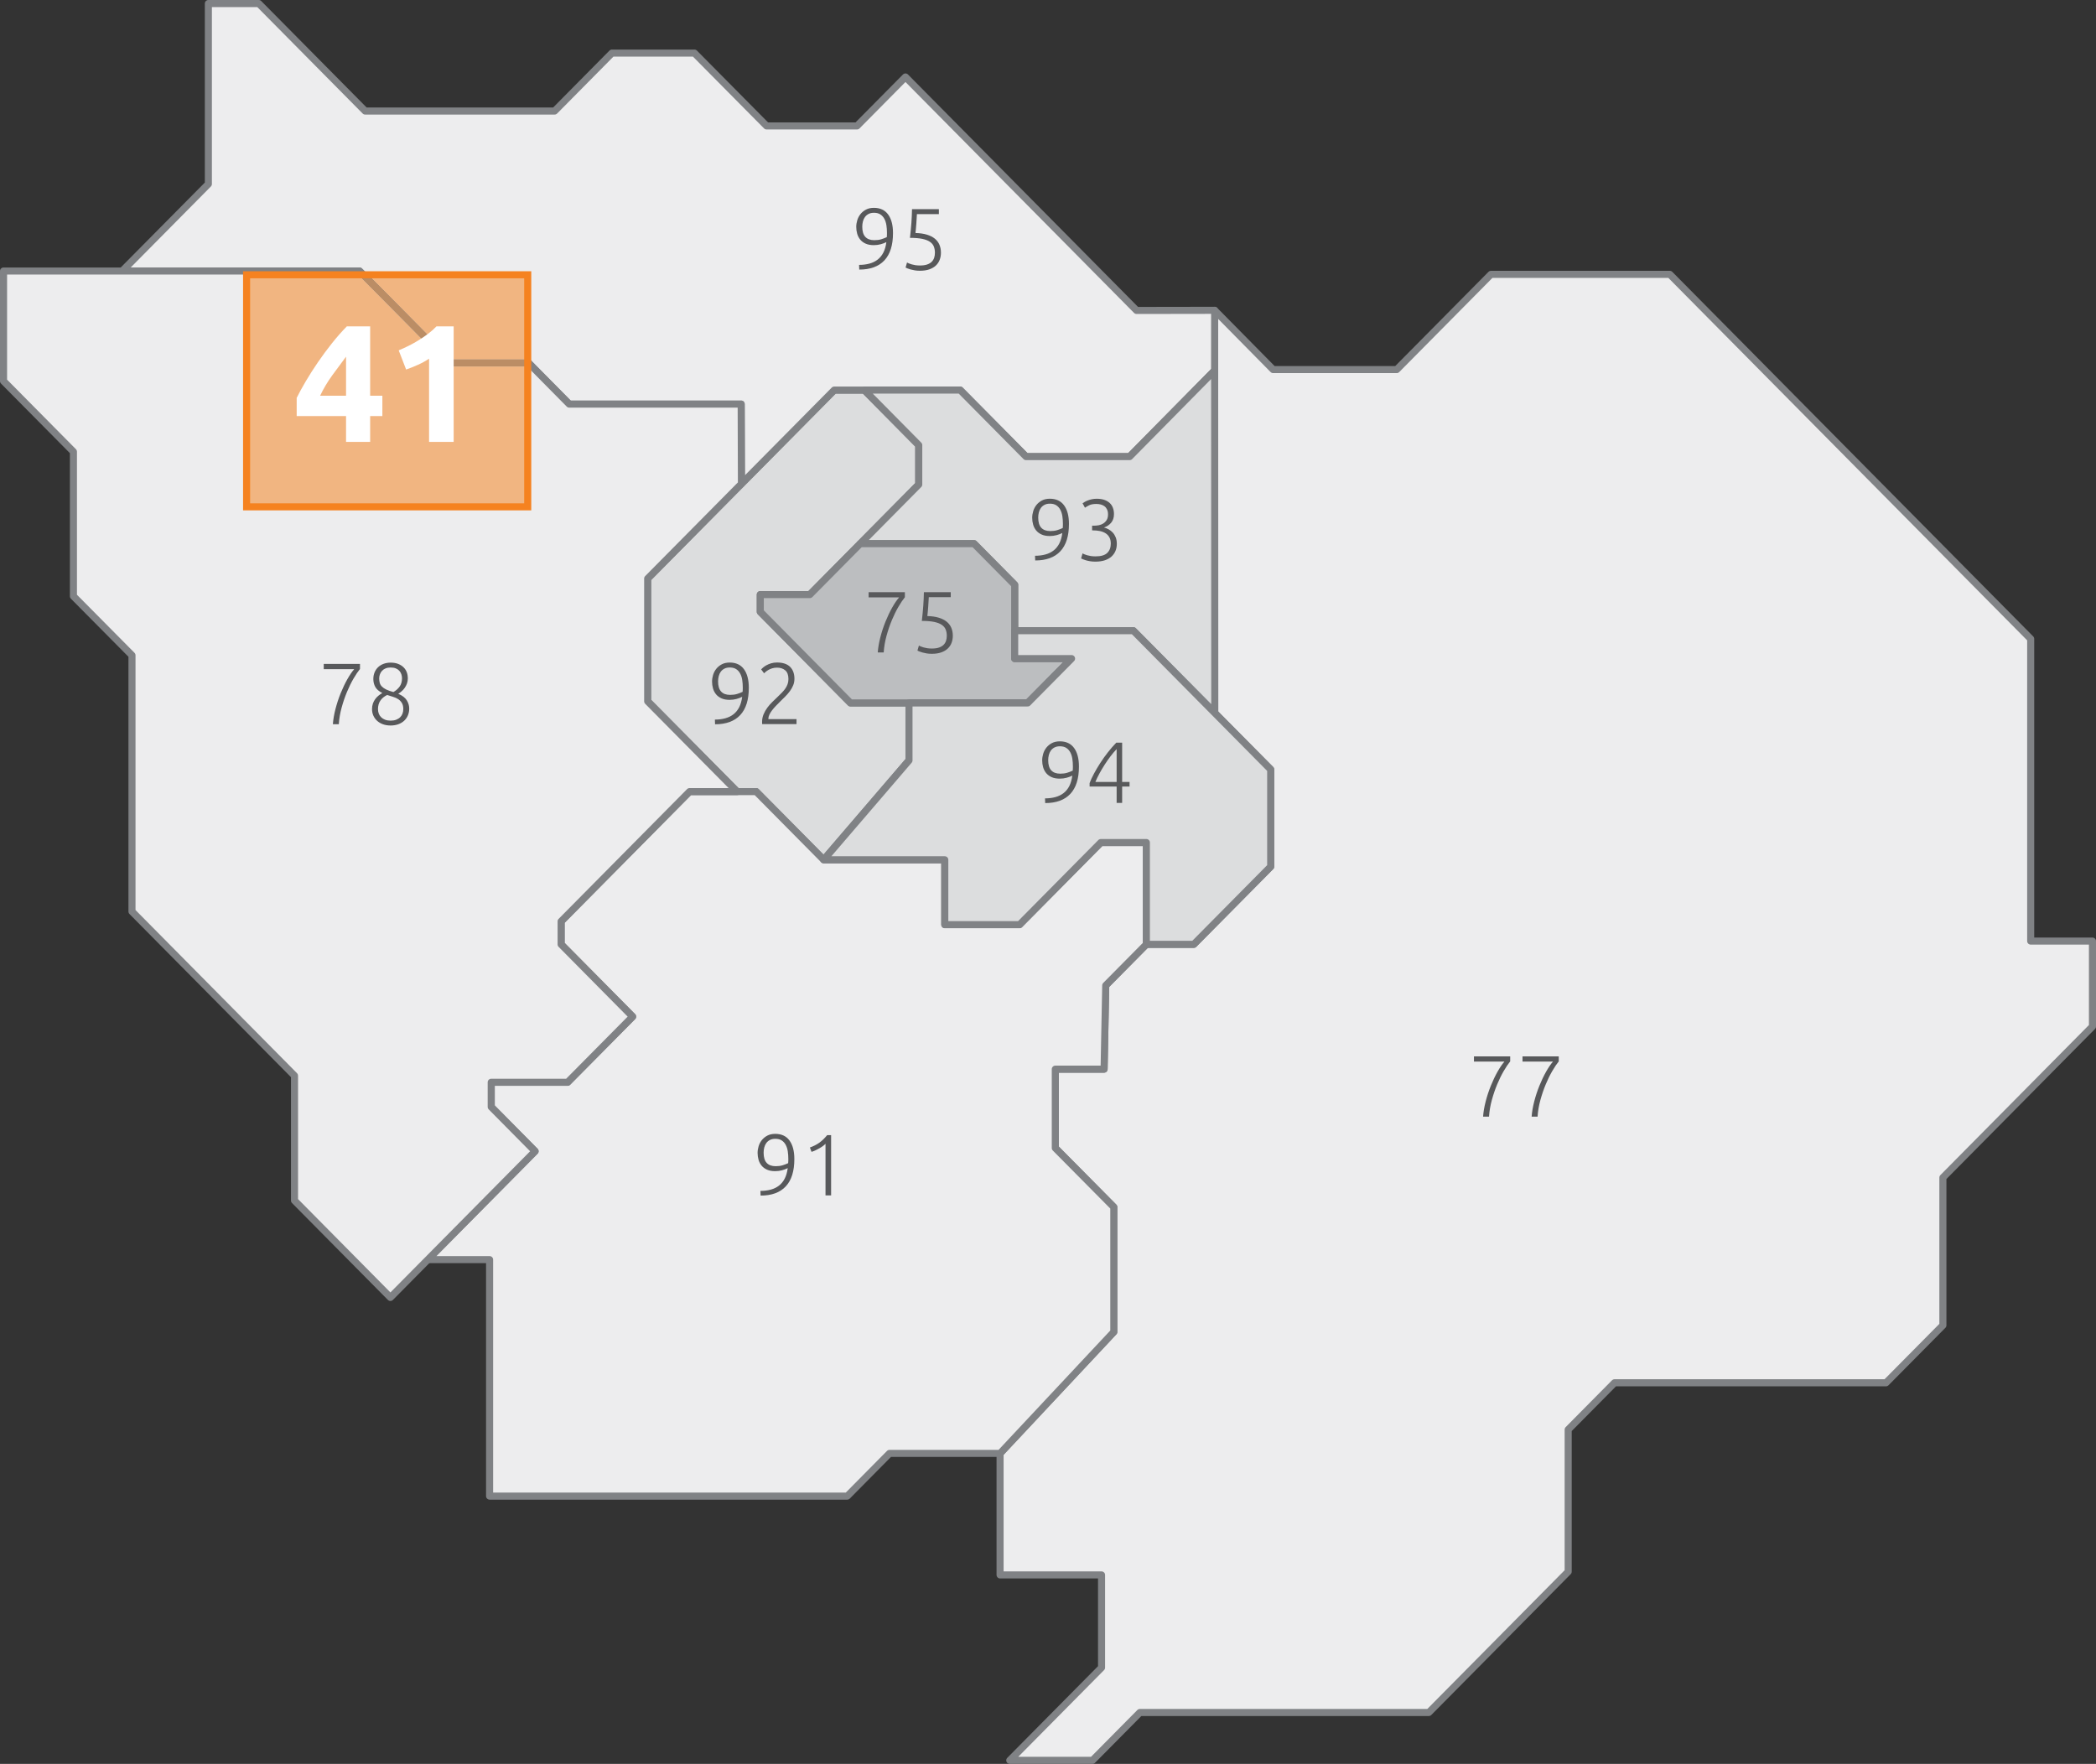 <?xml version="1.0" encoding="utf-8"?>
<!-- Generator: Adobe Illustrator 16.0.0, SVG Export Plug-In . SVG Version: 6.00 Build 0)  -->
<!DOCTYPE svg PUBLIC "-//W3C//DTD SVG 1.1//EN" "http://www.w3.org/Graphics/SVG/1.1/DTD/svg11.dtd">
<svg version="1.1" id="Calque_1" xmlns="http://www.w3.org/2000/svg" xmlns:xlink="http://www.w3.org/1999/xlink" x="0px" y="0px"
	 width="227.155px" height="191.162px" viewBox="0 0 227.155 191.162" enable-background="new 0 0 227.155 191.162"
	 xml:space="preserve">
<rect x="0" y="0" width="227.155" height="191.162" fill="#333333" stroke="none"/>
<polygon fill="#DCDDDE" points="98.512,76.181 98.512,82.407 89.268,93.179 81.954,85.791 79.885,85.791 70.192,76.001 
	70.192,62.704 90.41,42.276 93.673,42.276 99.569,48.239 99.569,52.511 87.767,64.439 82.396,64.439 82.396,66.304 92.171,76.181 
	"/>
<polygon fill="none" stroke="#808285" stroke-width="0.766" stroke-linecap="round" stroke-linejoin="round" points="
	98.512,76.181 98.512,82.407 89.268,93.179 81.954,85.791 79.885,85.791 70.192,76.001 70.192,62.704 90.41,42.276 93.673,42.276 
	99.569,48.239 99.569,52.511 87.767,64.439 82.396,64.439 82.396,66.304 92.171,76.181 "/>
<polygon fill="#EDEDEE" points="131.639,33.631 137.977,40.053 151.369,40.053 161.586,29.732 180.966,29.732 220.077,69.24 
	220.077,101.989 226.772,101.989 226.772,111.245 210.562,127.62 210.562,143.631 204.397,149.859 174.974,149.859 169.952,154.933 
	169.952,170.33 154.847,185.591 123.535,185.591 118.4,190.778 109.434,190.778 119.381,180.729 119.381,170.682 108.384,170.682 
	108.384,157.514 120.71,144.346 120.71,130.818 114.369,124.417 114.369,115.869 119.657,115.869 119.835,106.795 124.238,102.344 
	129.375,102.344 137.712,93.92 137.712,83.39 131.639,77.267 "/>
<polygon fill="none" stroke="#808285" stroke-width="0.766" stroke-linecap="round" stroke-linejoin="round" points="
	131.639,33.631 137.977,40.053 151.369,40.053 161.586,29.732 180.966,29.732 220.077,69.24 220.077,101.989 226.772,101.989 
	226.772,111.245 210.562,127.62 210.562,143.631 204.397,149.859 174.974,149.859 169.952,154.933 169.952,170.33 154.847,185.591 
	123.535,185.591 118.4,190.778 109.434,190.778 119.381,180.729 119.381,170.682 108.384,170.682 108.384,157.514 120.71,144.346 
	120.71,130.818 114.369,124.417 114.369,115.869 119.657,115.869 119.835,106.795 124.238,102.344 129.375,102.344 137.712,93.92 
	137.712,83.39 131.639,77.267 "/>
<polygon fill="#EDEDEE" points="13.244,29.374 22.582,19.942 22.582,0.384 28.042,0.384 39.573,12.033 60.109,12.033 66.322,5.753 
	75.26,5.753 83.077,13.647 92.879,13.647 98.131,8.343 123.18,33.646 131.635,33.631 131.639,33.631 131.635,40.155 122.424,49.485 
	111.197,49.485 104.064,42.276 90.41,42.276 80.354,52.436 80.327,43.794 61.693,43.794 57.288,39.338 48.835,39.338 38.965,29.374 
	"/>
<path fill="#808285" d="M13.244,29.374l0.272,0.269l9.337-9.43c0.072-0.073,0.112-0.169,0.112-0.27V0.767h4.918l11.418,11.534
	c0.072,0.074,0.17,0.115,0.272,0.115h20.536c0.101,0,0.2-0.041,0.272-0.115l6.1-6.165H75.1l7.705,7.781
	c0.072,0.073,0.17,0.114,0.272,0.114h9.802c0.102,0,0.2-0.041,0.272-0.114l4.979-5.03l24.776,25.028
	c0.072,0.073,0.17,0.113,0.272,0.113l8.456-0.014h0h0.004v-0.383h-0.384l-0.003,6.367l-8.988,9.104h-10.905l-7.022-7.096
	c-0.072-0.072-0.17-0.113-0.271-0.113H90.41c-0.103,0-0.201,0.041-0.272,0.113l-9.404,9.501l-0.024-7.715
	c0-0.211-0.171-0.381-0.383-0.381H61.853l-4.292-4.342c-0.072-0.073-0.17-0.114-0.273-0.114h-8.292l-9.758-9.852
	c-0.072-0.072-0.17-0.114-0.272-0.114H13.244V29.374l0.272,0.269L13.244,29.374v0.383h25.562l9.758,9.851
	c0.072,0.073,0.17,0.113,0.272,0.113h8.293l4.292,4.343c0.072,0.073,0.17,0.114,0.273,0.114h18.252l0.025,8.261
	c0.001,0.155,0.095,0.294,0.238,0.354c0.143,0.058,0.308,0.024,0.417-0.086L90.57,42.66h13.334l7.021,7.095
	c0.072,0.072,0.169,0.113,0.271,0.113h11.227c0.103,0,0.201-0.041,0.272-0.114l9.211-9.329c0.071-0.072,0.11-0.168,0.11-0.27
	l0.004-6.524c0-0.102-0.04-0.198-0.112-0.27c-0.072-0.073-0.169-0.113-0.271-0.113h-0.004h-0.001l-8.295,0.014L98.403,8.074
	C98.332,8,98.233,7.959,98.131,7.959c-0.102,0-0.2,0.041-0.272,0.114l-5.14,5.191h-9.482l-7.706-7.782
	C75.46,5.411,75.362,5.37,75.26,5.37h-8.938c-0.103,0-0.2,0.041-0.273,0.113l-6.1,6.166H39.733L28.313,0.113
	C28.242,0.041,28.144,0,28.042,0h-5.46c-0.101,0-0.2,0.041-0.272,0.112c-0.071,0.072-0.111,0.171-0.111,0.272v19.4l-9.228,9.318
	c-0.109,0.11-0.141,0.274-0.082,0.417c0.06,0.143,0.199,0.236,0.354,0.236V29.374"/>
<polygon fill="#EDEDEE" points="124.238,91.31 124.238,102.344 119.835,106.795 119.658,115.87 114.369,115.87 114.369,124.417 
	120.71,130.819 120.71,144.346 108.384,157.514 96.399,157.514 91.822,162.142 53.06,162.142 53.06,136.512 46.365,136.512 
	57.99,124.766 53.237,119.961 53.237,117.291 61.518,117.291 68.563,110.176 60.813,102.344 60.813,99.852 74.732,85.792 
	81.954,85.792 89.268,93.18 102.392,93.18 102.392,100.21 110.494,100.21 119.304,91.31 "/>
<polygon fill="none" stroke="#808285" stroke-width="0.766" stroke-linecap="round" stroke-linejoin="round" points="
	124.238,91.31 124.238,102.344 119.835,106.795 119.658,115.87 114.369,115.87 114.369,124.417 120.71,130.819 120.71,144.346 
	108.384,157.514 96.399,157.514 91.822,162.142 53.06,162.142 53.06,136.512 46.365,136.512 57.99,124.766 53.237,119.961 
	53.237,117.291 61.518,117.291 68.563,110.176 60.813,102.344 60.813,99.852 74.732,85.792 81.954,85.792 89.268,93.18 
	102.392,93.18 102.392,100.21 110.494,100.21 119.304,91.31 "/>
<polygon fill="#DCDDDE" points="131.652,77.251 122.829,68.353 109.967,68.353 109.967,63.371 105.562,58.918 93.229,58.918 
	99.569,52.511 99.569,48.239 93.673,42.276 104.063,42.276 111.198,49.485 122.424,49.485 131.639,40.146 "/>
<polygon fill="none" stroke="#808285" stroke-width="0.766" stroke-linecap="round" stroke-linejoin="round" points="
	131.652,77.251 122.829,68.353 109.967,68.353 109.967,63.371 105.562,58.918 93.229,58.918 99.569,52.511 99.569,48.239 
	93.673,42.276 104.063,42.276 111.198,49.485 122.424,49.485 131.639,40.146 "/>
<polygon fill="#EDEDEE" points="0.383,29.374 38.965,29.374 48.835,39.338 57.288,39.338 61.693,43.794 80.328,43.794 
	80.354,52.436 70.192,62.704 70.192,76.001 79.885,85.791 74.732,85.791 60.814,99.852 60.814,102.345 68.562,110.176 
	61.518,117.291 53.237,117.291 53.237,119.961 57.99,124.767 42.312,140.61 31.918,130.107 31.918,116.579 14.304,98.783 
	14.304,71.018 7.958,64.615 7.958,48.953 0.383,41.299 "/>
<path fill="#808285" d="M0.383,29.374v0.383h38.422l9.758,9.851c0.072,0.073,0.17,0.113,0.272,0.113h8.293l4.292,4.343
	c0.072,0.073,0.17,0.114,0.273,0.114h18.252l0.025,8.103L69.92,62.434c-0.071,0.071-0.11,0.168-0.11,0.27v13.298
	c0,0.101,0.04,0.197,0.11,0.271l9.046,9.136h-4.234c-0.102,0-0.2,0.04-0.272,0.114L60.541,99.583
	c-0.071,0.071-0.111,0.167-0.111,0.269v2.494c0,0.101,0.04,0.197,0.111,0.269l7.482,7.561l-6.666,6.732h-8.121
	c-0.101,0-0.199,0.041-0.27,0.113c-0.072,0.071-0.113,0.169-0.113,0.27v2.671c0,0.1,0.04,0.197,0.111,0.269l4.487,4.536
	l-15.14,15.299l-10.01-10.115v-13.371c0-0.102-0.04-0.198-0.111-0.271L14.687,98.626V71.018c0-0.101-0.04-0.197-0.111-0.27
	L8.34,64.456V48.953c0-0.101-0.04-0.198-0.11-0.27l-7.463-7.541V29.374H0.383v0.383V29.374H0v11.926c0,0.101,0.041,0.198,0.111,0.27
	l7.464,7.541v15.504c0,0.101,0.039,0.198,0.11,0.269l6.235,6.292v27.607c0,0.101,0.04,0.198,0.11,0.27l17.504,17.683v13.371
	c0,0.101,0.039,0.198,0.111,0.271l10.393,10.502c0.072,0.072,0.171,0.113,0.273,0.113s0.2-0.041,0.272-0.113l15.678-15.844
	c0.149-0.15,0.149-0.389,0-0.539l-4.643-4.692v-2.13h7.898c0.101,0,0.2-0.042,0.272-0.113l7.044-7.115
	c0.148-0.15,0.148-0.389,0-0.539l-7.638-7.719v-2.179l13.694-13.835h4.993c0.156,0,0.293-0.092,0.354-0.235
	c0.06-0.144,0.027-0.307-0.081-0.416l-9.583-9.678V62.862l10.051-10.156c0.071-0.071,0.111-0.169,0.111-0.271l-0.027-8.643
	c0-0.211-0.171-0.381-0.382-0.381H61.853l-4.292-4.342c-0.072-0.073-0.169-0.114-0.273-0.114h-8.292l-9.758-9.852
	c-0.072-0.072-0.17-0.114-0.272-0.114H0.383c-0.101,0-0.199,0.042-0.271,0.112C0.042,29.173,0,29.272,0,29.374H0.383"/>
<polygon fill="#BCBEC0" points="82.396,66.304 92.171,76.182 111.376,76.182 116.133,71.376 109.967,71.376 109.967,63.371 
	105.562,58.917 93.229,58.917 87.767,64.438 82.396,64.438 "/>
<polygon fill="none" stroke="#808285" stroke-width="0.766" stroke-linecap="round" stroke-linejoin="round" points="
	82.396,66.304 92.171,76.182 111.376,76.182 116.133,71.376 109.967,71.376 109.967,63.371 105.562,58.917 93.229,58.917 
	87.767,64.438 82.396,64.438 "/>
<polygon fill="#DCDDDE" points="109.966,68.353 122.829,68.353 137.712,83.39 137.712,93.92 129.374,102.344 124.237,102.344 
	124.237,91.31 119.303,91.31 110.494,100.21 102.392,100.21 102.392,93.18 89.267,93.18 98.512,82.408 98.512,76.182 
	111.375,76.182 116.132,71.376 109.966,71.376 "/>
<polygon fill="none" stroke="#808285" stroke-width="0.766" stroke-linecap="round" stroke-linejoin="round" points="
	109.966,68.353 122.829,68.353 137.712,83.39 137.712,93.92 129.374,102.344 124.237,102.344 124.237,91.31 119.303,91.31 
	110.494,100.21 102.392,100.21 102.392,93.18 89.267,93.18 98.512,82.408 98.512,76.182 111.375,76.182 116.132,71.376 
	109.966,71.376 "/>
<g>
	<path fill="#58595B" d="M160.73,121.015c0.037-0.521,0.132-1.074,0.284-1.659s0.339-1.15,0.56-1.696
		c0.221-0.546,0.46-1.049,0.718-1.508c0.258-0.458,0.508-0.826,0.751-1.103h-3.303v-0.565h3.928v0.546
		c-0.211,0.258-0.443,0.602-0.695,1.032c-0.251,0.43-0.49,0.914-0.713,1.451c-0.224,0.537-0.418,1.107-0.583,1.71
		c-0.165,0.603-0.266,1.2-0.303,1.791H160.73z"/>
	<path fill="#58595B" d="M165.992,121.015c0.037-0.521,0.132-1.074,0.284-1.659s0.339-1.15,0.56-1.696
		c0.221-0.546,0.46-1.049,0.718-1.508c0.258-0.458,0.508-0.826,0.751-1.103h-3.303v-0.565h3.928v0.546
		c-0.211,0.258-0.443,0.602-0.695,1.032c-0.251,0.43-0.49,0.914-0.713,1.451c-0.224,0.537-0.418,1.107-0.583,1.71
		c-0.165,0.603-0.266,1.2-0.303,1.791H165.992z"/>
</g>
<g>
	<path fill="#58595B" d="M86.088,125.614c0,1.313-0.311,2.301-0.933,2.964c-0.622,0.663-1.53,0.995-2.724,0.995l-0.019-0.509
		c0.411,0,0.787-0.047,1.129-0.141c0.342-0.094,0.639-0.24,0.891-0.438c0.251-0.198,0.457-0.452,0.616-0.763
		c0.158-0.311,0.266-0.687,0.322-1.126c-0.168,0.088-0.37,0.165-0.606,0.23c-0.236,0.066-0.488,0.099-0.756,0.099
		c-0.348,0-0.644-0.055-0.886-0.165c-0.243-0.11-0.438-0.256-0.587-0.438c-0.149-0.182-0.258-0.393-0.327-0.631
		s-0.103-0.487-0.103-0.745c0-0.239,0.037-0.48,0.112-0.726s0.191-0.466,0.35-0.665c0.159-0.198,0.358-0.359,0.597-0.485
		c0.239-0.125,0.524-0.188,0.854-0.188c0.678,0,1.193,0.24,1.544,0.721C85.913,124.083,86.088,124.754,86.088,125.614z
		 M84.064,126.387c0.286,0,0.536-0.033,0.751-0.099c0.214-0.066,0.415-0.143,0.602-0.231c0.006-0.075,0.011-0.147,0.014-0.216
		c0.003-0.069,0.004-0.148,0.004-0.236c0-0.295-0.02-0.575-0.061-0.839c-0.041-0.264-0.115-0.496-0.224-0.697
		c-0.109-0.201-0.253-0.359-0.434-0.476c-0.18-0.116-0.41-0.174-0.69-0.174c-0.23,0-0.426,0.042-0.587,0.127
		c-0.162,0.085-0.292,0.196-0.392,0.334s-0.172,0.298-0.219,0.48c-0.046,0.183-0.07,0.371-0.07,0.565
		c0,0.497,0.11,0.864,0.331,1.103S83.635,126.387,84.064,126.387z"/>
	<path fill="#58595B" d="M87.772,124.361c0.374-0.132,0.708-0.3,1-0.504s0.583-0.482,0.87-0.834h0.429v6.531h-0.606v-5.598
		c-0.068,0.076-0.157,0.154-0.267,0.236c-0.109,0.082-0.232,0.162-0.369,0.24c-0.138,0.079-0.281,0.154-0.431,0.226
		c-0.149,0.072-0.299,0.131-0.449,0.174L87.772,124.361z"/>
</g>
<g>
	<path fill="#58595B" d="M36.076,78.484c0.037-0.521,0.132-1.074,0.284-1.659s0.339-1.15,0.56-1.696
		c0.221-0.546,0.46-1.049,0.718-1.508c0.258-0.458,0.508-0.826,0.751-1.103h-3.303v-0.565h3.928V72.5
		c-0.211,0.258-0.443,0.602-0.695,1.032c-0.251,0.43-0.49,0.914-0.713,1.451c-0.224,0.537-0.418,1.107-0.583,1.71
		c-0.165,0.603-0.266,1.2-0.303,1.791H36.076z"/>
	<path fill="#58595B" d="M42.335,78.626c-0.305,0-0.58-0.044-0.826-0.132s-0.457-0.211-0.634-0.372
		c-0.177-0.16-0.314-0.348-0.411-0.564c-0.097-0.216-0.145-0.453-0.145-0.71c0-0.219,0.031-0.418,0.093-0.597
		c0.062-0.178,0.145-0.338,0.247-0.479c0.103-0.141,0.22-0.266,0.354-0.376s0.274-0.206,0.423-0.287
		c-0.377-0.193-0.634-0.418-0.771-0.676s-0.205-0.537-0.205-0.839c0-0.27,0.046-0.515,0.14-0.735
		c0.093-0.22,0.222-0.407,0.387-0.561c0.165-0.154,0.362-0.273,0.592-0.358c0.23-0.085,0.482-0.127,0.756-0.127
		c0.323,0,0.603,0.049,0.839,0.146s0.431,0.225,0.583,0.382c0.152,0.157,0.265,0.336,0.336,0.538
		c0.072,0.201,0.107,0.409,0.107,0.623c0,0.208-0.031,0.398-0.093,0.571c-0.063,0.173-0.144,0.33-0.243,0.472
		s-0.212,0.266-0.336,0.373s-0.246,0.198-0.364,0.274c0.437,0.186,0.743,0.419,0.92,0.702s0.266,0.582,0.266,0.896
		c0,0.27-0.048,0.518-0.145,0.745c-0.097,0.226-0.232,0.419-0.406,0.58c-0.174,0.16-0.385,0.286-0.634,0.377
		C42.917,78.58,42.64,78.626,42.335,78.626z M43.707,76.845c0-0.27-0.051-0.49-0.154-0.66c-0.103-0.17-0.236-0.308-0.401-0.415
		c-0.165-0.107-0.352-0.191-0.561-0.252c-0.209-0.061-0.419-0.127-0.629-0.2c-0.317,0.151-0.563,0.354-0.737,0.607
		c-0.174,0.255-0.261,0.561-0.261,0.919c0,0.176,0.028,0.339,0.084,0.49c0.056,0.151,0.142,0.283,0.257,0.396
		c0.115,0.113,0.258,0.203,0.429,0.269c0.171,0.066,0.371,0.099,0.602,0.099c0.23,0,0.431-0.033,0.602-0.099
		s0.314-0.155,0.429-0.269s0.201-0.245,0.256-0.396C43.679,77.184,43.707,77.021,43.707,76.845z M41.095,73.528
		c0,0.176,0.02,0.336,0.061,0.481s0.117,0.275,0.229,0.391c0.112,0.117,0.267,0.224,0.466,0.322
		c0.198,0.099,0.459,0.191,0.783,0.279c0.286-0.164,0.514-0.365,0.682-0.604c0.168-0.239,0.252-0.538,0.252-0.896
		c0-0.145-0.023-0.286-0.07-0.424c-0.047-0.139-0.119-0.263-0.215-0.373c-0.097-0.11-0.222-0.198-0.378-0.264
		c-0.155-0.066-0.345-0.099-0.569-0.099c-0.205,0-0.386,0.032-0.541,0.094c-0.156,0.063-0.285,0.149-0.387,0.259
		c-0.103,0.11-0.181,0.237-0.233,0.382C41.121,73.22,41.095,73.371,41.095,73.528z"/>
</g>
<g>
	<path fill="#58595B" d="M96.779,25.257c0,1.313-0.311,2.301-0.933,2.964c-0.622,0.663-1.53,0.995-2.724,0.995l-0.019-0.509
		c0.411,0,0.787-0.047,1.129-0.141c0.342-0.094,0.639-0.24,0.891-0.438c0.251-0.198,0.457-0.452,0.616-0.763
		c0.158-0.311,0.266-0.687,0.322-1.126c-0.168,0.088-0.37,0.165-0.606,0.23c-0.236,0.066-0.488,0.099-0.756,0.099
		c-0.348,0-0.644-0.055-0.886-0.165c-0.243-0.11-0.438-0.256-0.587-0.438c-0.149-0.182-0.258-0.393-0.327-0.631
		s-0.103-0.487-0.103-0.745c0-0.239,0.037-0.48,0.112-0.726s0.191-0.466,0.35-0.665c0.159-0.198,0.358-0.359,0.597-0.485
		c0.239-0.125,0.524-0.188,0.854-0.188c0.678,0,1.193,0.24,1.544,0.721C96.604,23.726,96.779,24.396,96.779,25.257z M94.755,26.03
		c0.286,0,0.536-0.033,0.751-0.099c0.214-0.066,0.415-0.143,0.602-0.231c0.006-0.075,0.011-0.147,0.014-0.216
		c0.003-0.069,0.004-0.148,0.004-0.236c0-0.295-0.02-0.575-0.061-0.839c-0.041-0.264-0.115-0.496-0.224-0.697
		c-0.109-0.201-0.253-0.359-0.434-0.476c-0.18-0.116-0.41-0.174-0.69-0.174c-0.23,0-0.426,0.042-0.587,0.127
		c-0.162,0.085-0.292,0.196-0.392,0.334s-0.172,0.298-0.219,0.48c-0.046,0.183-0.07,0.371-0.07,0.565
		c0,0.497,0.11,0.864,0.331,1.103S94.326,26.03,94.755,26.03z"/>
	<path fill="#58595B" d="M99.699,28.772c0.311,0,0.571-0.036,0.779-0.108c0.208-0.072,0.375-0.171,0.499-0.297
		c0.124-0.126,0.213-0.272,0.266-0.438s0.08-0.347,0.08-0.542c0-0.251-0.041-0.477-0.122-0.678
		c-0.081-0.201-0.224-0.371-0.429-0.509c-0.205-0.138-0.482-0.243-0.83-0.315s-0.79-0.108-1.325-0.108
		c0.037-0.32,0.068-0.614,0.093-0.881c0.025-0.267,0.047-0.524,0.065-0.772c0.019-0.249,0.033-0.49,0.042-0.726
		c0.009-0.236,0.017-0.479,0.023-0.73h2.911v0.537h-2.379c-0.006,0.119-0.016,0.273-0.028,0.462
		c-0.012,0.188-0.025,0.381-0.037,0.58c-0.013,0.198-0.028,0.388-0.047,0.57c-0.019,0.183-0.034,0.327-0.046,0.434
		c0.479,0.013,0.892,0.072,1.241,0.179c0.348,0.107,0.634,0.251,0.858,0.434c0.224,0.182,0.39,0.402,0.499,0.66
		c0.108,0.257,0.163,0.543,0.163,0.857c0,0.276-0.045,0.534-0.135,0.773s-0.229,0.446-0.415,0.622
		c-0.187,0.176-0.423,0.314-0.709,0.415c-0.286,0.1-0.625,0.151-1.017,0.151c-0.199,0-0.384-0.014-0.555-0.042
		c-0.171-0.028-0.323-0.062-0.457-0.099s-0.247-0.075-0.34-0.113c-0.093-0.038-0.162-0.069-0.205-0.094l0.158-0.546
		c0.038,0.025,0.101,0.057,0.191,0.094s0.196,0.074,0.317,0.108c0.121,0.035,0.258,0.064,0.41,0.089
		C99.371,28.76,99.531,28.772,99.699,28.772z"/>
</g>
<g>
	<path fill="#58595B" d="M95.128,70.709c0.037-0.521,0.132-1.074,0.284-1.659s0.339-1.15,0.56-1.696
		c0.221-0.546,0.46-1.049,0.718-1.508c0.258-0.458,0.508-0.826,0.751-1.103h-3.303v-0.565h3.928v0.546
		c-0.211,0.258-0.443,0.602-0.695,1.032c-0.251,0.43-0.49,0.914-0.713,1.451c-0.224,0.537-0.418,1.107-0.583,1.71
		c-0.165,0.603-0.266,1.2-0.303,1.791H95.128z"/>
	<path fill="#58595B" d="M100.986,70.285c0.311,0,0.571-0.036,0.779-0.108c0.208-0.072,0.375-0.171,0.499-0.297
		c0.124-0.126,0.213-0.272,0.266-0.438s0.08-0.347,0.08-0.542c0-0.251-0.041-0.477-0.122-0.678
		c-0.081-0.201-0.224-0.371-0.429-0.509c-0.205-0.138-0.482-0.243-0.83-0.315s-0.79-0.108-1.325-0.108
		c0.037-0.32,0.068-0.614,0.093-0.881c0.025-0.267,0.047-0.524,0.065-0.772c0.019-0.249,0.033-0.49,0.042-0.726
		c0.009-0.236,0.017-0.479,0.023-0.73h2.911v0.537h-2.379c-0.006,0.119-0.016,0.273-0.028,0.462
		c-0.012,0.188-0.025,0.381-0.037,0.58c-0.013,0.198-0.028,0.388-0.047,0.57c-0.019,0.183-0.034,0.327-0.046,0.434
		c0.479,0.013,0.892,0.072,1.241,0.179c0.348,0.107,0.634,0.251,0.858,0.434c0.224,0.182,0.39,0.402,0.499,0.66
		c0.108,0.257,0.163,0.543,0.163,0.857c0,0.276-0.045,0.534-0.135,0.773s-0.229,0.446-0.415,0.622
		c-0.187,0.176-0.423,0.314-0.709,0.415c-0.286,0.1-0.625,0.151-1.017,0.151c-0.199,0-0.384-0.014-0.555-0.042
		c-0.171-0.028-0.323-0.062-0.457-0.099s-0.247-0.075-0.34-0.113c-0.093-0.038-0.162-0.069-0.205-0.094l0.158-0.546
		c0.038,0.025,0.101,0.057,0.191,0.094s0.196,0.074,0.317,0.108c0.121,0.035,0.258,0.064,0.41,0.089
		C100.658,70.273,100.818,70.285,100.986,70.285z"/>
</g>
<g>
	<path fill="#58595B" d="M116.93,83.074c0,1.313-0.311,2.301-0.933,2.964c-0.622,0.663-1.53,0.995-2.724,0.995l-0.019-0.509
		c0.411,0,0.787-0.047,1.129-0.141c0.342-0.094,0.639-0.24,0.891-0.438c0.251-0.198,0.457-0.452,0.616-0.763
		c0.158-0.311,0.266-0.687,0.322-1.126c-0.168,0.088-0.37,0.165-0.606,0.23c-0.236,0.066-0.488,0.099-0.756,0.099
		c-0.348,0-0.644-0.055-0.886-0.165c-0.243-0.11-0.438-0.256-0.587-0.438c-0.149-0.182-0.258-0.393-0.327-0.631
		s-0.103-0.487-0.103-0.745c0-0.239,0.037-0.48,0.112-0.726s0.191-0.466,0.35-0.665c0.159-0.198,0.358-0.359,0.597-0.485
		c0.239-0.125,0.524-0.188,0.854-0.188c0.678,0,1.193,0.24,1.544,0.721C116.754,81.543,116.93,82.214,116.93,83.074z
		 M114.905,83.847c0.286,0,0.536-0.033,0.751-0.099c0.214-0.066,0.415-0.143,0.602-0.231c0.006-0.075,0.011-0.147,0.014-0.216
		c0.003-0.069,0.004-0.148,0.004-0.236c0-0.295-0.02-0.575-0.061-0.839c-0.041-0.264-0.115-0.496-0.224-0.697
		c-0.109-0.201-0.253-0.359-0.434-0.476c-0.18-0.116-0.41-0.174-0.69-0.174c-0.23,0-0.426,0.042-0.587,0.127
		c-0.162,0.085-0.292,0.196-0.392,0.334s-0.172,0.298-0.219,0.48c-0.046,0.183-0.07,0.371-0.07,0.565
		c0,0.497,0.11,0.864,0.331,1.103S114.476,83.847,114.905,83.847z"/>
	<path fill="#58595B" d="M118.086,84.865c0.112-0.301,0.269-0.641,0.471-1.018s0.431-0.763,0.686-1.159
		c0.255-0.396,0.532-0.784,0.831-1.164c0.298-0.38,0.6-0.727,0.905-1.041h0.634v4.26h0.802v0.499h-0.802v1.772h-0.597v-1.772h-2.93
		V84.865z M121.016,84.743v-3.56c-0.218,0.226-0.438,0.485-0.663,0.78c-0.224,0.294-0.437,0.6-0.639,0.916
		c-0.202,0.316-0.39,0.634-0.564,0.954c-0.174,0.319-0.32,0.623-0.438,0.911H121.016z"/>
</g>
<g>
	<path fill="#58595B" d="M81.153,74.535c0,1.313-0.311,2.301-0.933,2.964c-0.622,0.663-1.53,0.995-2.724,0.995l-0.019-0.509
		c0.411,0,0.787-0.047,1.129-0.141c0.342-0.094,0.639-0.24,0.891-0.438c0.251-0.198,0.457-0.452,0.616-0.763
		c0.158-0.311,0.266-0.687,0.322-1.126c-0.168,0.088-0.37,0.165-0.606,0.23c-0.236,0.066-0.488,0.099-0.756,0.099
		c-0.348,0-0.644-0.055-0.886-0.165c-0.243-0.11-0.438-0.256-0.587-0.438c-0.149-0.182-0.258-0.393-0.327-0.631
		s-0.103-0.487-0.103-0.745c0-0.239,0.037-0.48,0.112-0.726s0.191-0.466,0.35-0.665c0.159-0.198,0.358-0.359,0.597-0.485
		c0.239-0.125,0.524-0.188,0.854-0.188c0.678,0,1.193,0.24,1.544,0.721C80.977,73.004,81.153,73.675,81.153,74.535z M79.128,75.308
		c0.286,0,0.536-0.033,0.751-0.099c0.214-0.066,0.415-0.143,0.602-0.231c0.006-0.075,0.011-0.147,0.014-0.216
		c0.003-0.069,0.004-0.148,0.004-0.236c0-0.295-0.02-0.575-0.061-0.839c-0.041-0.264-0.115-0.496-0.224-0.697
		c-0.109-0.201-0.253-0.359-0.434-0.476c-0.18-0.116-0.41-0.174-0.69-0.174c-0.23,0-0.426,0.042-0.587,0.127
		c-0.162,0.085-0.292,0.196-0.392,0.334s-0.172,0.298-0.219,0.48c-0.046,0.183-0.07,0.371-0.07,0.565
		c0,0.497,0.11,0.864,0.331,1.103S78.699,75.308,79.128,75.308z"/>
	<path fill="#58595B" d="M86.097,73.564c0,0.245-0.043,0.476-0.13,0.693c-0.087,0.217-0.204,0.426-0.35,0.626
		c-0.146,0.201-0.313,0.396-0.499,0.584s-0.376,0.377-0.569,0.565c-0.162,0.157-0.319,0.316-0.471,0.476s-0.289,0.32-0.411,0.48
		c-0.121,0.16-0.218,0.317-0.289,0.471c-0.072,0.154-0.107,0.306-0.107,0.457v0.019h3.051v0.537h-3.722
		c0-0.013-0.002-0.036-0.005-0.071c-0.003-0.034-0.005-0.086-0.005-0.155c0-0.295,0.053-0.57,0.159-0.825
		c0.106-0.254,0.241-0.495,0.406-0.721c0.165-0.226,0.349-0.436,0.551-0.63c0.202-0.194,0.396-0.382,0.583-0.563
		c0.155-0.15,0.303-0.296,0.443-0.437c0.14-0.141,0.263-0.287,0.369-0.438c0.105-0.151,0.189-0.312,0.252-0.482
		c0.062-0.17,0.093-0.356,0.093-0.557c0-0.441-0.117-0.757-0.35-0.95c-0.233-0.192-0.527-0.288-0.881-0.288
		c-0.199,0-0.376,0.025-0.532,0.075c-0.156,0.05-0.291,0.108-0.406,0.174c-0.115,0.066-0.213,0.134-0.294,0.203
		c-0.081,0.069-0.14,0.123-0.177,0.16l-0.317-0.424c0.038-0.044,0.104-0.108,0.201-0.193c0.096-0.084,0.218-0.168,0.364-0.25
		s0.316-0.152,0.508-0.212c0.193-0.06,0.408-0.09,0.644-0.09c0.628,0,1.101,0.156,1.418,0.467
		C85.938,72.58,86.097,73.012,86.097,73.564z"/>
</g>
<g>
	<path fill="#58595B" d="M115.848,56.781c0,1.313-0.311,2.301-0.933,2.964c-0.622,0.663-1.53,0.995-2.724,0.995l-0.019-0.509
		c0.411,0,0.787-0.047,1.129-0.141c0.342-0.094,0.639-0.24,0.891-0.438c0.251-0.198,0.457-0.452,0.616-0.763
		c0.158-0.311,0.266-0.687,0.322-1.126c-0.168,0.088-0.37,0.165-0.606,0.23c-0.236,0.066-0.488,0.099-0.756,0.099
		c-0.348,0-0.644-0.055-0.886-0.165c-0.243-0.11-0.438-0.256-0.587-0.438c-0.149-0.182-0.258-0.393-0.327-0.631
		s-0.103-0.487-0.103-0.745c0-0.239,0.037-0.48,0.112-0.726s0.191-0.466,0.35-0.665c0.159-0.198,0.358-0.359,0.597-0.485
		c0.239-0.125,0.524-0.188,0.854-0.188c0.678,0,1.193,0.24,1.544,0.721C115.672,55.25,115.848,55.92,115.848,56.781z
		 M113.823,57.554c0.286,0,0.536-0.033,0.751-0.099c0.214-0.066,0.415-0.143,0.602-0.231c0.006-0.075,0.011-0.147,0.014-0.216
		c0.003-0.069,0.004-0.148,0.004-0.236c0-0.295-0.02-0.575-0.061-0.839c-0.041-0.264-0.115-0.496-0.224-0.697
		c-0.109-0.201-0.253-0.359-0.434-0.476c-0.18-0.116-0.41-0.174-0.69-0.174c-0.23,0-0.426,0.042-0.587,0.127
		c-0.162,0.085-0.292,0.196-0.392,0.334s-0.172,0.298-0.219,0.48c-0.046,0.183-0.07,0.371-0.07,0.565
		c0,0.497,0.11,0.864,0.331,1.103S113.394,57.554,113.823,57.554z"/>
	<path fill="#58595B" d="M118.73,60.296c0.591,0,1.014-0.124,1.269-0.373s0.383-0.585,0.383-1.007c0-0.277-0.051-0.507-0.154-0.69
		c-0.103-0.183-0.242-0.329-0.419-0.439s-0.383-0.189-0.616-0.236c-0.233-0.047-0.48-0.071-0.742-0.071h-0.093v-0.509h0.214
		c0.168,0,0.34-0.017,0.518-0.051c0.177-0.035,0.339-0.099,0.485-0.192c0.146-0.094,0.267-0.219,0.364-0.375
		c0.096-0.157,0.145-0.357,0.145-0.601c0-0.207-0.034-0.383-0.103-0.53c-0.068-0.147-0.16-0.264-0.275-0.352
		c-0.115-0.088-0.249-0.152-0.401-0.193c-0.152-0.041-0.313-0.061-0.48-0.061c-0.336,0-0.597,0.047-0.784,0.142
		s-0.339,0.182-0.457,0.264l-0.261-0.48c0.062-0.044,0.141-0.094,0.238-0.151c0.096-0.057,0.21-0.11,0.34-0.16
		c0.131-0.05,0.275-0.093,0.434-0.127c0.159-0.034,0.331-0.052,0.518-0.052c0.323,0,0.602,0.041,0.835,0.123
		c0.233,0.082,0.428,0.196,0.583,0.343c0.156,0.147,0.271,0.323,0.345,0.527c0.075,0.204,0.112,0.425,0.112,0.664
		c0,0.383-0.102,0.695-0.303,0.937c-0.202,0.241-0.462,0.416-0.779,0.522c0.174,0.044,0.344,0.112,0.509,0.203
		c0.165,0.091,0.313,0.208,0.443,0.349c0.131,0.142,0.236,0.313,0.317,0.514c0.081,0.201,0.121,0.437,0.121,0.708
		c0,0.277-0.048,0.532-0.145,0.765c-0.097,0.232-0.24,0.436-0.429,0.608c-0.19,0.173-0.431,0.308-0.723,0.406
		c-0.292,0.097-0.634,0.146-1.026,0.146c-0.206,0-0.394-0.014-0.564-0.042c-0.171-0.028-0.322-0.062-0.453-0.099
		c-0.13-0.038-0.241-0.075-0.331-0.113c-0.09-0.038-0.157-0.069-0.201-0.094l0.159-0.546c0.037,0.025,0.099,0.057,0.187,0.094
		c0.087,0.038,0.191,0.074,0.313,0.108s0.258,0.064,0.411,0.089C118.384,60.284,118.55,60.296,118.73,60.296z"/>
</g>
<polygon fill="#F1B581" points="57.193,38.955 48.996,38.955 39.906,29.778 57.193,29.778 "/>
<path fill="#F1B581" d="M57.193,54.928H26.725v-25.15h12.102l9.737,9.829c0.071,0.073,0.17,0.114,0.271,0.114h8.294l0.064,0.065
	V54.928"/>
<path fill="#BB8D65" d="M57.193,39.786l-0.064-0.065h-8.294c-0.102,0-0.2-0.041-0.271-0.113l-9.737-9.83h1.079l9.09,9.176h8.197
	V39.786"/>
<path fill="#F58220" d="M56.81,54.545H27.108V30.161H56.81V54.545z M57.576,29.395H26.342v25.917h31.234V29.395z"/>
<g>
	<path fill="#FFFFFF" d="M40.115,35.367v7.518h1.324v2.205h-1.324v2.801h-2.612V45.09h-5.349v-1.97
		c0.262-0.53,0.59-1.129,0.984-1.798c0.394-0.668,0.832-1.355,1.315-2.06c0.483-0.705,0.993-1.395,1.529-2.069
		c0.537-0.674,1.074-1.283,1.61-1.825H40.115z M37.503,38.656c-0.465,0.614-0.96,1.283-1.485,2.006
		c-0.525,0.723-0.966,1.464-1.324,2.223h2.809V38.656z"/>
	<path fill="#FFFFFF" d="M43.21,37.97c0.346-0.145,0.707-0.31,1.082-0.497c0.376-0.187,0.743-0.392,1.101-0.615
		c0.357-0.223,0.7-0.458,1.028-0.705s0.623-0.509,0.886-0.786h1.86v12.524h-2.666v-9.018c-0.358,0.241-0.757,0.461-1.199,0.66
		s-0.871,0.371-1.288,0.515L43.21,37.97z"/>
</g>
</svg>

